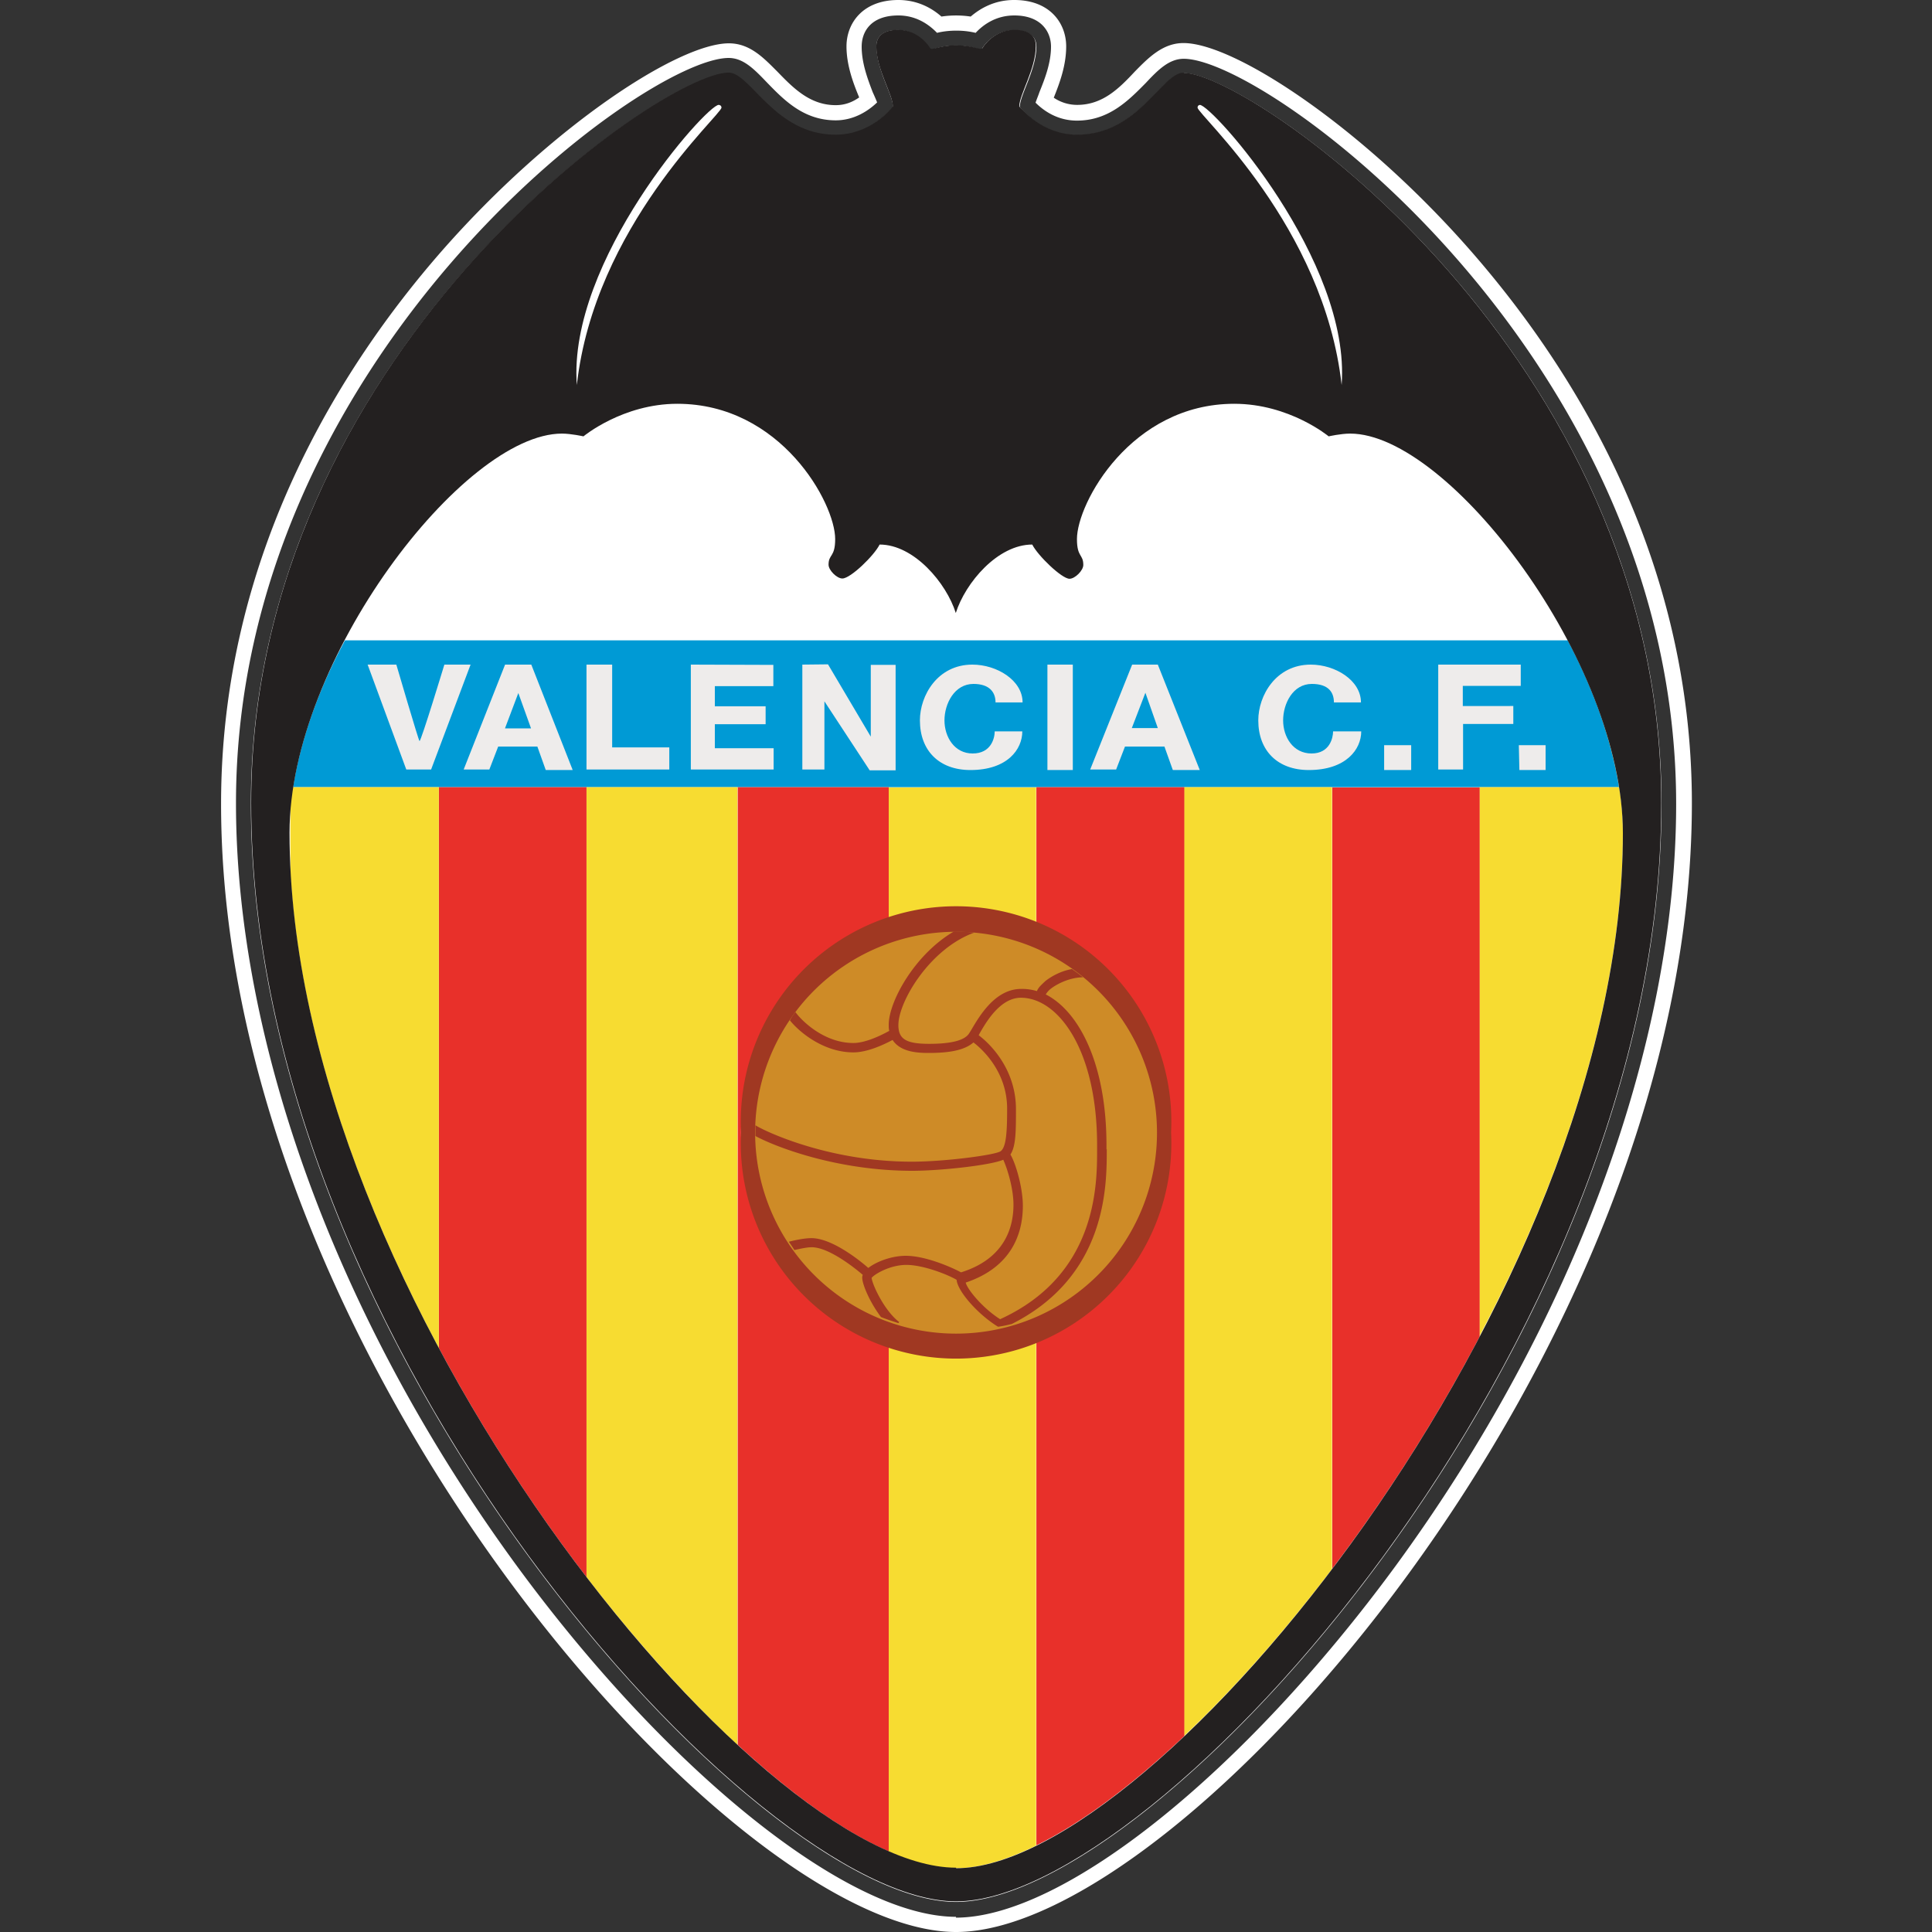 <svg xmlns="http://www.w3.org/2000/svg" width="70" height="70"><rect width="100%" height="100%" fill="#333333" stroke="none"/><title>logo_valencia</title><g fill="none"><path fill="#FFF" d="M34.64 69.45c-3.9 0-10.44-5.24-15.94-12.75-6.45-8.83-10.15-18.9-10.15-27.6 0-16.15 14.78-27 17.85-27 .53 0 .92.4 1.38.88.63.65 1.34 1.38 2.5 1.38.68 0 1.2-.36 1.5-.65a8.7 8.7 0 0 0-.16-.37c-.18-.47-.4-1.05-.4-1.65 0-.55.34-1.13 1.33-1.13.67 0 1.13.35 1.4.63.16-.04.4-.08.7-.08.3 0 .53.04.7.08.26-.28.72-.63 1.4-.63.98 0 1.33.6 1.33 1.13 0 .6-.23 1.18-.42 1.65-.04.12-.1.26-.14.38.3.3.8.65 1.5.65 1.15 0 1.86-.72 2.5-1.37.44-.47.84-.87 1.37-.87 3.06 0 17.84 10.86 17.84 27 0 8.7-3.7 18.77-10.16 27.6-5.5 7.5-12.04 12.75-15.94 12.75M36.74 0c-.7 0-1.22.3-1.57.6a3.6 3.6 0 0 0-1.06 0c-.34-.3-.86-.6-1.56-.6-1.3 0-1.88.85-1.88 1.68 0 .7.26 1.37.46 1.85-.23.16-.5.28-.85.28-.92 0-1.52-.6-2.1-1.2-.5-.5-1-1.04-1.77-1.04-1.84 0-6.45 3.02-10.4 7.52-3.65 4.17-8 11.03-8 20.03C8 49.05 26.5 70 34.64 70 42.8 70 61.3 49.04 61.3 29.1c0-9-4.37-15.85-8.02-20.02-3.94-4.5-8.56-7.52-10.4-7.52-.75 0-1.27.53-1.77 1.04-.56.6-1.16 1.2-2.08 1.2a1.5 1.5 0 0 1-.85-.26c.2-.5.45-1.15.45-1.86 0-.83-.58-1.68-1.88-1.68m0 1.1c.7 0 .8.37.8.58 0 .85-.6 1.76-.6 2.2.07.08.8 1.02 2.08 1.02 2.2 0 3.07-2.25 3.87-2.25 2.44 0 17.3 10.25 17.3 26.46 0 19.65-18.3 39.8-25.56 39.8-7.26 0-25.55-20.15-25.55-39.8 0-16.2 14.85-26.45 17.3-26.45.8 0 1.66 2.25 3.87 2.25 1.28 0 2-.94 2.1-1.02 0-.44-.6-1.35-.6-2.2-.02-.2.07-.6.77-.6s1.1.58 1.16.68c0 .02.03.02.06.02.1 0 .38-.14.88-.14s.78.14.9.14c.02 0 .04 0 .05-.02.05-.1.44-.67 1.14-.67"/><path fill="#009AD5" d="M10.63 28.52h48.03c-.28-1.77-.95-3.6-1.86-5.32H12.5c-.92 1.7-1.6 3.55-1.88 5.32"/><path fill="#F7DC31" d="M58.66 28.52H53.6v19.9c3.07-5.83 5.2-12.28 5.2-18.24 0-1.38-.3-2.86-.83-4.33.32.9.55 1.8.7 2.66"/><path fill="#E8302A" d="M48.26 56.85a61.27 61.27 0 0 0 5.35-8.42v-19.9h-5.34v28.32z"/><path fill="#F7DC31" d="M42.9 62.9c1.78-1.68 3.6-3.73 5.36-6.05V28.52H42.9V62.9zm-21.65-5.76c1.8 2.34 3.67 4.4 5.47 6.08v-34.7h-5.47v28.62z"/><path fill="#E8302A" d="M15.9 48.84a61.25 61.25 0 0 0 5.35 8.3V28.52H15.9v20.32z"/><path fill="#F7DC31" d="M10.54 31.9c.37 5.6 2.47 11.54 5.36 16.94V28.52H10.6c.14-.88.38-1.77.7-2.66-.4 1.1-.67 2.2-.78 3.27v2.76zm24.1 1.34c1.03 0 2 .2 2.9.57v-5.28H32.2v5.1a7.78 7.78 0 0 1 2.44-.38m0 15.6a7.78 7.78 0 0 1-2.44-.4v18.64c.9.4 1.72.6 2.44.6.85 0 1.84-.3 2.9-.82v-18.6c-.9.37-1.87.57-2.9.57"/><path fill="#E8302A" d="M37.55 28.52v5.3a7.8 7.8 0 0 1 0 14.44v18.6c1.63-.8 3.46-2.17 5.36-3.96V28.52h-5.34zm-10.7 12.5a7.8 7.8 0 0 1 5.35-7.4v-5.1h-5.47v34.7c1.95 1.8 3.83 3.14 5.47 3.86V48.44a7.8 7.8 0 0 1-5.35-7.4"/><path fill="#A03822" d="M26.85 41.03a7.8 7.8 0 1 0 15.58 0 7.8 7.8 0 1 0-15.58 0"/><path fill="#CE8B27" d="M41.92 41.03a7.28 7.28 0 1 1-7.28-7.27 7.28 7.28 0 0 1 7.28 7.27"/><path fill="#A03822" d="M36.24 47.8c-.66-.42-1.2-1.1-1.25-1.33 1.7-.57 2.07-1.82 2.07-2.78 0-.63-.24-1.5-.45-1.86.2-.3.2-.86.2-1.64 0-1.48-.97-2.4-1.35-2.68l.03-.06c.24-.42.75-1.3 1.5-1.3 1.34 0 2.76 1.87 2.76 5.34v.15c0 1.25.02 4.55-3.52 6.16m3.86-6.15v-.15c0-3-1.02-4.87-2.2-5.47a.78.78 0 0 1 .2-.22c.27-.2.72-.4 1.15-.4a7.37 7.37 0 0 0-.4-.3c-.4.07-.74.26-.97.44-.1.1-.25.22-.3.36a1.86 1.86 0 0 0-.57-.08c-.95 0-1.52 1-1.8 1.47-.04.07-.08.13-.1.16-.17.24-.65.36-1.43.36-.84 0-1.12-.17-1.12-.68 0-.85 1.14-2.77 2.75-3.35a7.27 7.27 0 0 0-.66-.04h-.08c-1.42.83-2.36 2.54-2.36 3.38 0 .08 0 .15.02.22-.27.15-.85.44-1.3.44-1.06 0-1.87-.8-2.1-1.12-.08.1-.15.2-.2.3.37.46 1.25 1.16 2.3 1.16.5 0 1.08-.27 1.42-.45.3.46.96.47 1.33.47.8 0 1.3-.12 1.6-.38.33.25 1.22 1.07 1.22 2.4 0 .83-.03 1.42-.25 1.55-.26.14-2.04.37-3.2.37-3.07 0-5.4-1.14-5.67-1.32 0 .08 0 .16 0 .23 0 .06 0 .1 0 .16.74.4 2.97 1.26 5.68 1.26 1.03 0 2.84-.2 3.3-.4.14.3.37 1.03.37 1.63 0 .84-.33 1.96-1.9 2.45-.37-.2-1.3-.6-2-.6-.5 0-1.05.2-1.36.44-.34-.3-1.33-1.08-2.06-1.08-.27 0-.62.08-.82.13.07.1.14.2.2.3.2-.04.44-.1.63-.1.6 0 1.5.7 1.85 1a.26.26 0 0 0-.02.1c0 .25.28.9.68 1.43.2.08.42.15.63.22l.03-.04c-.53-.4-.97-1.34-1-1.6.1-.13.66-.47 1.26-.47s1.48.34 1.82.54c.03.4.75 1.24 1.5 1.7.17-.02.34-.06.5-.1L36.6 48c3.53-1.74 3.5-5.08 3.5-6.37"/><path fill="#232020" d="M34.64 67.67c-7.26 0-24.15-20.68-24.15-37.5 0-6.25 6.3-14.46 9.87-14.46.33 0 .78.1.78.1s1.42-1.18 3.4-1.18c3.75 0 5.72 3.6 5.72 4.9 0 .67-.24.54-.24.93 0 .2.3.5.5.5.3 0 1.16-.84 1.35-1.23 1.25 0 2.42 1.4 2.76 2.48.35-1.1 1.52-2.48 2.77-2.48.2.4 1.07 1.24 1.35 1.24.2 0 .5-.3.5-.5 0-.4-.23-.27-.23-.94 0-1.3 1.96-4.9 5.7-4.9 2 0 3.42 1.18 3.42 1.18s.44-.1.78-.1c3.56 0 9.88 8.22 9.88 14.48 0 16.8-16.9 37.5-24.16 37.5M26.04 3.8c.03 0 .1.02.1.1 0 .26-4.6 4.3-5.24 10.05-.34-4.5 4.7-10.15 5.14-10.15m17.43 0c.45 0 5.48 5.65 5.14 10.15-.64-5.76-5.22-9.8-5.22-10.05 0-.08.06-.1.1-.1m-.6-1.17c-.8 0-1.65 2.25-3.86 2.25-1.28 0-2-.94-2.1-1.02 0-.44.6-1.35.6-2.2 0-.2-.07-.58-.78-.58-.7 0-1.1.56-1.15.66-.07.1-.34-.1-.96-.1-.6 0-.88.2-.94.1-.06-.1-.45-.66-1.15-.66s-.8.37-.8.6c0 .83.6 1.74.6 2.18-.07.08-.8 1.02-2.08 1.02-2.2 0-3.08-2.25-3.87-2.25-2.45 0-17.3 10.25-17.3 26.46 0 19.65 18.28 39.8 25.54 39.8 7.26 0 25.55-20.15 25.55-39.8 0-16.2-14.86-26.45-17.3-26.45"/><path fill="#EEECEB" d="M13.32 24.08l1.4 3.8h.9l1.43-3.8h-.95s-.84 2.77-.9 2.77c-.03 0-.84-2.77-.84-2.77h-1.04zm4.98 2.3l.48-1.27.46 1.28h-.94zm1.48 1.52h.97l-1.5-3.82h-.95l-1.5 3.8h.93l.32-.83h1.42l.3.84zM41 26.4l.5-1.3.45 1.28H41zm1.5 1.5h.97l-1.52-3.82h-.93l-1.52 3.8h.94l.32-.83h1.43l.3.84zm-21.25-3.82v3.8h3v-.8h-2.07v-3zm3.78 0v3.8h3v-.77H25.9v-.87h1.84v-.65H25.9v-.73h2.12v-.77zm27.08 0v3.8h.9v-1.65h1.82v-.65H53v-.73h2.1v-.77zm-23.04 0v3.8h.8v-2.47l1.64 2.5h.94v-3.82h-.9v2.6L30 24.07zm6.98 1.37h1c0-.8-.93-1.37-1.82-1.37-1.26 0-1.9 1.12-1.9 2.02 0 1.1.7 1.8 1.83 1.8 1.34 0 1.88-.75 1.88-1.4h-1c0 .23-.12.8-.8.8-.66 0-1.02-.6-1.02-1.2s.36-1.32 1.05-1.32c.58 0 .8.3.8.67m12.24 0h1c0-.8-.93-1.37-1.82-1.37-1.26 0-1.9 1.12-1.9 2.02 0 1.1.7 1.8 1.83 1.8 1.35 0 1.9-.75 1.9-1.4h-1.02c0 .23-.12.8-.78.8-.67 0-1.03-.6-1.03-1.2s.35-1.32 1.04-1.32c.6 0 .8.3.8.67M37.95 27.9h.92v-3.82h-.92zm12.2 0h.98V27h-.98zm4.9 0H56V27h-.97z"/></g></svg>
